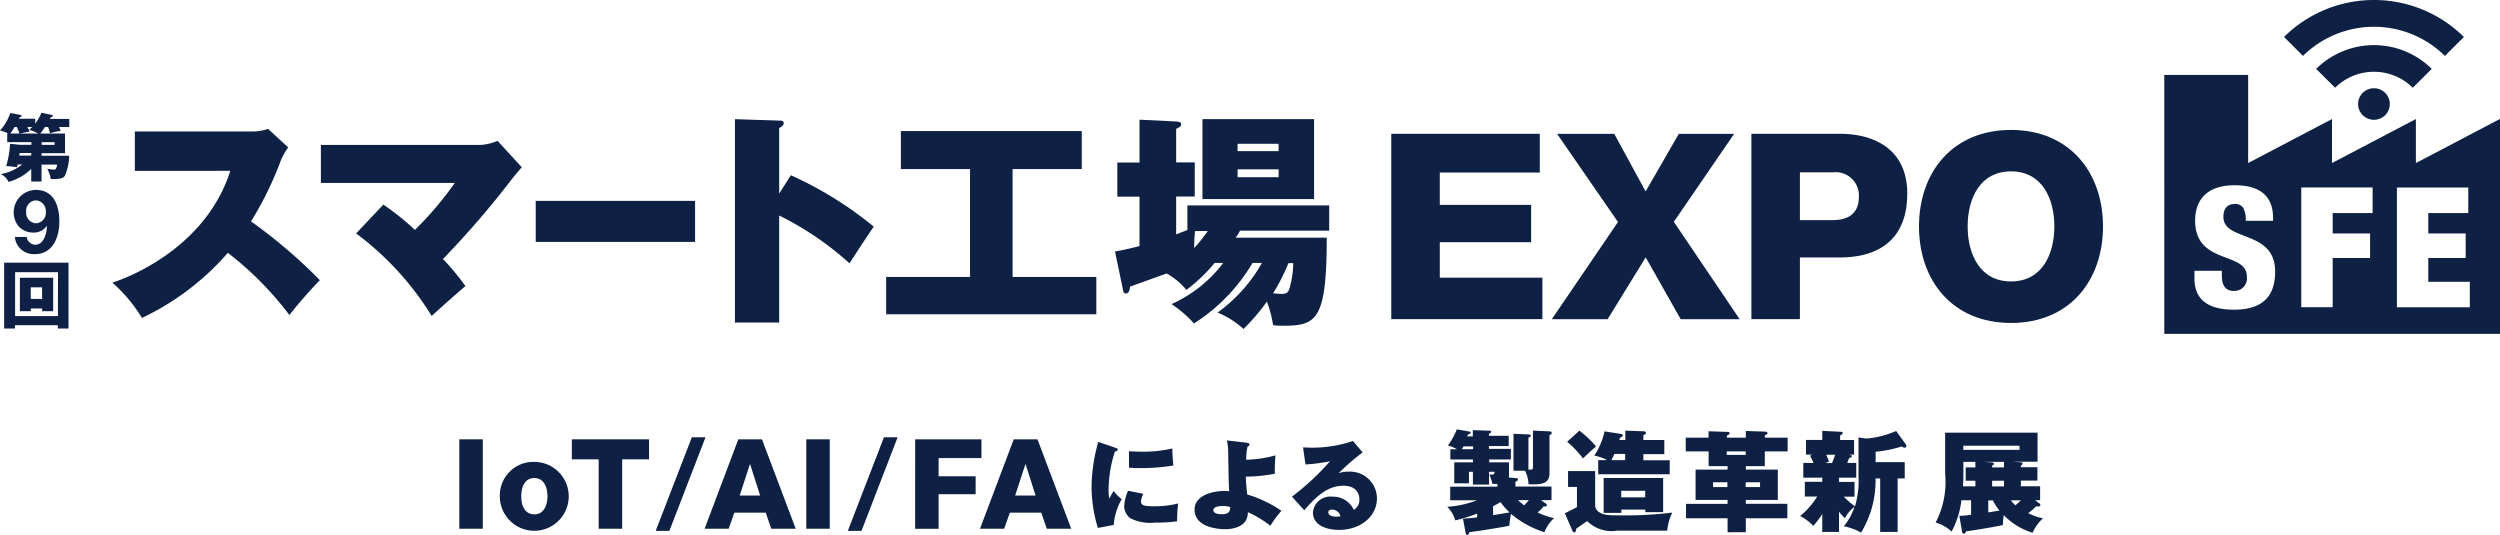 <svg xmlns="http://www.w3.org/2000/svg" xmlns:xlink="http://www.w3.org/1999/xlink" width="215" height="46" viewBox="0 0 215 46"><defs><clipPath id="a"><rect width="215" height="46" fill="none"/></clipPath></defs><g transform="translate(0 0)"><g transform="translate(0 0)" clip-path="url(#a)"><path d="M15.818,19.631V16.244H25.8a4.289,4.289,0,0,0,1.475-.22l1.732,1.588a5.452,5.452,0,0,0-.711,1.335,29.55,29.55,0,0,1-2.485,5.03A44.622,44.622,0,0,1,31.73,29.03a39.553,39.553,0,0,0-2.619,3,28.225,28.225,0,0,0-5.293-5.35,22.56,22.56,0,0,1-7.39,5.6,13,13,0,0,0-2.541-3.033c2.718-.9,8.278-3.74,10.142-9.619Z" transform="translate(-4.222 -4.937)" fill="#0e2144"/><path d="M45.022,22.989a22.98,22.98,0,0,1,2.718,2.173,29.2,29.2,0,0,0,3.429-4.037H39.651V17.859H53.344a4.385,4.385,0,0,0,1.5-.353l2.086,2.272c-.155.177-.566.651-.91,1.093a78.678,78.678,0,0,1-5.87,6.8,20.152,20.152,0,0,1,1.931,2.328c-.455.375-2.231,1.941-2.9,2.57a25.5,25.5,0,0,0-6.5-7.1Z" transform="translate(-12.055 -5.394)" fill="#0e2144"/><rect width="13.704" height="3.53" transform="translate(46.072 17.275)" fill="#0e2144"/><path d="M95.618,19.632a31.8,31.8,0,0,1,7.135,4.423c-.533.761-1.62,2.427-2.087,3.155A26.276,26.276,0,0,0,94.62,23.1v9.2H90.814V14.812l3.739.121c.255,0,.455,0,.455.232,0,.2-.233.331-.388.408V21.21l1.01-1.589Z" transform="translate(-27.609 -4.564)" fill="#0e2144"/><path d="M120.362,28.836h7.212v3.21H109.5v-3.21h7.213V19.559h-5.948V16.294h15.557v3.266h-5.948v9.277Z" transform="translate(-33.29 -5.02)" fill="#0e2144"/><path d="M146.337,27.188a13.78,13.78,0,0,1-2.419,2.305,5.919,5.919,0,0,0-1.7-1.412c-.355.133-3.051,1.093-3.151,1.137,0,.132-.045.585-.356.585-.177,0-.221-.133-.277-.475l-.655-3.133c1.088-.2,1.953-.43,2.108-.474V21.474h-1.908V18.54h1.908V14.855l3.151.155c.222.021.433.055.433.231s-.1.232-.433.408v2.879h1.6v2.934h-1.6v3.255c.655-.254.733-.276.965-.375V22.225H156.2V24.4h-7.668a3.317,3.317,0,0,1-.377.6h7.834c0,7.248-.921,7.578-3.884,7.578-.255,0-.433-.022-.732-.044a9.01,9.01,0,0,0-.533-2.03,17.9,17.9,0,0,1-2.008,2.35,7.637,7.637,0,0,0-2.231-1.412,13.326,13.326,0,0,0,3.817-4.269h-.81a15.478,15.478,0,0,1-5.038,5.207,9.921,9.921,0,0,0-1.931-1.665,11.458,11.458,0,0,0,4.45-3.541H146.3Zm-1.675-2.758c-.078.651-.056,1.114-.078,1.468a12.818,12.818,0,0,0,1.176-1.468ZM154.9,21.684h-9.6V14.811h9.6Zm-3.052-4.754h-3.529v.629h3.529ZM148.323,19.8h3.529v-.673h-3.529Zm4.372,7.391a16.79,16.79,0,0,1-1.32,2.593c.277.022.477.055.71.055.433,0,.566-.1.688-.43a8.1,8.1,0,0,0,.333-2.218Z" transform="translate(-41.889 -4.563)" fill="#0e2144"/><path d="M171.917,16.629h12.772V19.96h-8.6v2.78h7.856v3.21H176.09v3.055h8.822v3.563H171.917V16.629Z" transform="translate(-52.267 -5.123)" fill="#0e2144"/><path d="M197.432,24.2l-5.226-7.567h4.916l2.7,4.953,2.851-4.953h4.76L202.247,24.2l5.66,8.373h-5.072l-3.007-5.317-3.274,5.317h-4.8l5.7-8.373Z" transform="translate(-58.297 -5.123)" fill="#0e2144"/><path d="M216.415,16.629h7.612c2.985,0,5.793,1.357,5.793,5.141s-2.264,5.494-5.793,5.494h-3.44v5.305h-4.172Zm4.172,7.424h2.819c1.309,0,2.252-.54,2.252-2a2,2,0,0,0-2.252-2.107h-2.819v4.1Z" transform="translate(-65.795 -5.123)" fill="#0e2144"/><path d="M245.037,16.151c5.06,0,7.912,3.673,7.912,8.3s-2.852,8.3-7.912,8.3-7.912-3.673-7.912-8.3,2.852-8.3,7.912-8.3m0,13.028c2.7,0,3.728-2.372,3.728-4.733s-1.032-4.732-3.728-4.732-3.728,2.371-3.728,4.732,1.032,4.733,3.728,4.733" transform="translate(-72.091 -4.976)" fill="#0e2144"/><path d="M1.52,18.471c-.011.066-.045.188-.055.231a9.162,9.162,0,0,0-.933-.1,8.206,8.206,0,0,0,.333-1.919l.865.088H2.7V16.54H.622v-.75H.688A2.57,2.57,0,0,0,0,15.548a4.42,4.42,0,0,0,.887-1.512l.866.165s.1.022.1.077c0,.089-.078.1-.156.11a.593.593,0,0,1-.066.144h1.4v.419a4.031,4.031,0,0,0,.532-.938l.843.177c.067.01.134.033.134.1s-.111.1-.189.132a.66.66,0,0,1-.067.122H5.959v.695H5.082c.067.165.1.243.133.342a4.132,4.132,0,0,0-.921.2,4.524,4.524,0,0,0-.155-.54H3.861a4.346,4.346,0,0,1-.4.563h2.13v1.688H3.573v.22H5.948a4.353,4.353,0,0,1-.388,1.754c-.1.122-.267.287-1.2.243a2.523,2.523,0,0,0-.3-.882,3.2,3.2,0,0,0,.577.077c.166,0,.211-.088.278-.43H3.573v1.456H2.685V18.846A4.435,4.435,0,0,1,.732,19.96a1.393,1.393,0,0,0-.665-.673,3.976,3.976,0,0,0,1.842-.827h-.4Zm.832-3.233s.177.331.2.4c-.267.033-.766.154-.877.165a5.022,5.022,0,0,0-.232-.563H1.254c-.145.243-.233.375-.367.563h2.4a4.027,4.027,0,0,0-.766-.32c.089-.077.155-.143.255-.243H2.352Zm.344,2.24H1.686a1.075,1.075,0,0,1-.033.22H2.685v-.22Zm.888-.7H4.694v-.232H3.584Z" transform="translate(0 -4.318)" fill="#0e2144"/><path d="M2.811,27.656a.768.768,0,0,0,.722.661c.788,0,1-1.025,1.02-1.621h-.01a1.375,1.375,0,0,1-1.21.574A1.706,1.706,0,0,1,2.1,26.719,1.932,1.932,0,0,1,3.566,23.6c1.62,0,2.052,1.4,2.052,2.747s-.577,2.779-2.1,2.779A1.632,1.632,0,0,1,1.79,27.645H2.822Zm1.643-2.173a.914.914,0,0,0-.866-.982.882.882,0,0,0-.821.971.9.9,0,0,0,.821,1,.888.888,0,0,0,.866-.982Z" transform="translate(-0.514 -7.27)" fill="#0e2144"/><path d="M1.442,38.025v.286H.51V32.652H6.047v5.659H5.126v-.286Zm3.7-4.556H1.454v3.773H5.138ZM2.807,36.59v.232H1.864V33.943H4.727v2.879H3.783V36.59Zm.966-1.82H2.8v1h.976Z" transform="translate(-0.155 -10.06)" fill="#0e2144"/><rect width="2.02" height="7.689" transform="translate(39.502 37.782)" fill="#0e2144"/><path d="M64.727,57.412a2.962,2.962,0,1,1-2.963,2.968,2.881,2.881,0,0,1,2.963-2.968m0,4.512c.855,0,1.132-.839,1.132-1.555S65.593,58.8,64.727,58.8s-1.121.85-1.121,1.566.255,1.555,1.121,1.555" transform="translate(-18.778 -17.689)" fill="#0e2144"/><path d="M77.3,56.327H74.989v5.968h-2.02V56.327H70.661V54.606H77.3Z" transform="translate(-21.483 -16.824)" fill="#0e2144"/><path d="M84.131,54.351h1.176L82.2,62.4H81.024Z" transform="translate(-24.633 -16.746)" fill="#0e2144"/><path d="M89.952,54.606H92l2.9,7.688H92.8l-.477-1.379h-2.7l-.488,1.379H87.066l2.9-7.688Zm.133,4.832h1.753l-.855-2.691h-.022Z" transform="translate(-26.47 -16.824)" fill="#0e2144"/><rect width="2.02" height="7.689" transform="translate(69.34 37.782)" fill="#0e2144"/><path d="M107.871,54.351h1.176L105.94,62.4h-1.176Z" transform="translate(-31.851 -16.746)" fill="#0e2144"/><path d="M113.086,54.606h5.7v1.611h-3.684v1.566h3.184v1.544h-3.184V62.3h-2.02Z" transform="translate(-34.381 -16.824)" fill="#0e2144"/><path d="M123.991,54.606h2.052l2.9,7.688h-2.1l-.477-1.379h-2.7l-.488,1.379H121.1l2.9-7.688Zm.133,4.832h1.753l-.855-2.691H125Z" transform="translate(-36.819 -16.824)" fill="#0e2144"/><path d="M136.967,55.443c.122.044.166.055.166.133,0,.121-.133.154-.244.176a10.891,10.891,0,0,0-.544,3.32,4.121,4.121,0,0,0,.056.728c.055-.1.322-.574.377-.661a3.347,3.347,0,0,0,.7.706,5.22,5.22,0,0,0-.688,2.218l-1.365.264a12.2,12.2,0,0,1-.544-3.552,14.49,14.49,0,0,1,.578-3.85Zm2.364,3.96a1.771,1.771,0,0,0-.2.629c0,.353.255.43,1.143.43a8.045,8.045,0,0,0,2.053-.243,13.281,13.281,0,0,0-.089,1.533,11.929,11.929,0,0,1-1.875.111,3.764,3.764,0,0,1-2.153-.376,1.318,1.318,0,0,1-.522-1.025,3.721,3.721,0,0,1,.333-1.335l1.3.264Zm-1.221-3.673c.233.011.521.033,1,.033a10.714,10.714,0,0,0,2.718-.276c0,.519.056,1.1.089,1.468a16.7,16.7,0,0,1-2.985.221c-.155,0-.455,0-.832-.033V55.719Z" transform="translate(-41.007 -16.922)" fill="#0e2144"/><path d="M152.157,54.971c.089,0,.177.022.177.132s-.088.143-.166.165a5.861,5.861,0,0,0-.122,1.136,9.8,9.8,0,0,0,2.519-.375c0,.055-.078.993-.045,1.578a13.519,13.519,0,0,1-2.5.254c.022.585.033.684.122,1.533a10.778,10.778,0,0,1,2.941,1.4,10.353,10.353,0,0,0-.954,1.29,9.148,9.148,0,0,0-1.931-1.169,1.479,1.479,0,0,1-.144.651c-.4.816-1.665.816-1.8.816-.166,0-2.641,0-2.641-1.688,0-1.29,1.687-1.6,2.541-1.6a2.238,2.238,0,0,1,.433.022c-.045-.552-.077-3-.088-3.5a4.081,4.081,0,0,0-.111-.871l1.753.2Zm-2.119,5.416c-.1,0-.81,0-.81.353s.633.353.711.353c.721,0,.732-.342.743-.617A1.985,1.985,0,0,0,150.038,60.387Z" transform="translate(-44.879 -16.869)" fill="#0e2144"/><path d="M165.732,55.784a19.4,19.4,0,0,0-2.075,1.8,2.222,2.222,0,0,1,.821-.132,2.316,2.316,0,0,1,2.474,2.294c0,1.555-1.409,2.714-3.273,2.714-.677,0-2.231-.21-2.231-1.5A1.492,1.492,0,0,1,163.1,59.6a1.975,1.975,0,0,1,1.864,1.136,1,1,0,0,0,.477-.915c0-.232-.089-1.158-1.354-1.158-1,0-1.953.408-3.385,2.107L159.64,59.6a21.619,21.619,0,0,0,3.274-3.045,14.658,14.658,0,0,1-2.108.276l-.211-1.468c.166,0,.344.022.621.022a10.761,10.761,0,0,0,3.673-.574l.843,1Zm-2.652,4.931c-.278,0-.31.165-.31.243,0,.3.454.364.688.364a2.121,2.121,0,0,0,.355-.033.739.739,0,0,0-.743-.574Z" transform="translate(-48.534 -16.888)" fill="#0e2144"/><path d="M184.306,55.072v.882h-1.864V56.2h1.7V57.51l.588.044c.067,0,.189.022.189.121,0,.077-.023.089-.222.2v.408H187.8v1.169h-.91l.411.287c.066.044.1.077.1.132,0,.132-.111.132-.278.121a4.4,4.4,0,0,1-.511.519,5.468,5.468,0,0,0,1.409.485,3.309,3.309,0,0,0-.832,1.214,8.337,8.337,0,0,1-2.874-1.578,9.145,9.145,0,0,0-.144,1.026c-1.665.309-2.785.463-3.429.551-.033.088-.088.232-.189.232s-.122-.1-.144-.2l-.222-1.191c.566-.044,1.165-.1,1.221-.111V60.61a15.294,15.294,0,0,1-1.887.585,2.655,2.655,0,0,0-.688-1.169,8.772,8.772,0,0,0,2.564-.563h-2.309V58.293h4.061v-.232h-.433a3.566,3.566,0,0,0-.265-.805h.243c.2,0,.212-.132.2-.242h-.466v1.1h-1.387v-1.1H180.7v.992h-1.265V56.2h1.609v-.243H179.1v-.882h.567a3.022,3.022,0,0,0-.777-.32,6.022,6.022,0,0,0,.766-1.39l1.087.188s.1.044.1.1c0,.11-.122.121-.211.132a.7.7,0,0,1-.089.188h.489v-.54l1.387.044c.088,0,.189,0,.189.1,0,.066-.022.077-.189.165v.176h1.7V54.8h-1.7v.243h1.864Zm-3.251,0V54.83h-.821c-.056.1-.1.154-.144.243Zm1.72,5.669c.233-.033.9-.143,1.42-.231a6.222,6.222,0,0,1-.788-.894c-.123.089-.4.232-.633.364Zm3.419-7.269,1.4.066c.078,0,.222,0,.222.144,0,.1-.044.11-.188.176v3.2c0,.861-.4,1.1-1.81,1.026a2.6,2.6,0,0,0-.3-1.158h-.988V53.748l1.32.055s.166,0,.166.11c0,.089-.077.111-.2.166v2.746h.222c.167,0,.167-.11.167-.209V53.462Zm-1.276,5.979a5.555,5.555,0,0,0,.532.452c.133-.144.156-.165.4-.452Z" transform="translate(-54.37 -16.441)" fill="#0e2144"/><path d="M195.969,57v3.066c.232.74,1.143.74,1.864.74a33.328,33.328,0,0,0,4.772-.232,4.183,4.183,0,0,0-.433,1.555h-4.328a2.981,2.981,0,0,1-2.563-.828c-.144.1-.633.441-.943.662-.022.165-.033.309-.166.309-.089,0-.145-.088-.166-.154l-.644-1.489c.166-.077.855-.419,1.043-.53V58.365h-.766V57Zm-1.354-3.475a9.621,9.621,0,0,1,1.431,1.357c-.122.11-.788.695-1.121,1.037a8.441,8.441,0,0,0-1.365-1.434l1.054-.96m7.767,2.537v1.214h-6.148V56.059H197a3.851,3.851,0,0,0-1.109-.386,6.163,6.163,0,0,0,.887-2.085l1.409.221c.056,0,.155.033.155.121,0,.11-.122.165-.232.2-.022.055-.045.165-.056.2h.51v-.805l1.553.055c.134,0,.222.033.222.132s-.088.143-.222.21v.408h1.8v1.214h-1.8v.529H202.4Zm-4.161,4.269v.265H196.7V57.6h5.115v2.934h-1.531v-.221h-2.064Zm.333-4.269V55.53h-.932c-.088.188-.155.342-.255.529Zm1.72,2.636h-2.064v.563h2.064Z" transform="translate(-58.786 -16.49)" fill="#0e2144"/><path d="M210.264,53.592l1.609.055c.077,0,.2,0,.2.122,0,.088-.045.11-.233.2v.176h1.631V53.57l1.664.055c.111,0,.2.055.2.132s-.033.088-.233.188v.2h1.964v1.18H215.1v1.268h-1.631v.3h2.751V59.5h-2.751v.331h3.572v1.246h-3.572v1.2H211.9v-1.2h-3.573V59.836H211.9V59.5h-2.752V56.89H211.9v-.3h-1.631V55.324H208.3v-1.18h1.964Zm1.62,4.39h-1.232v.408h1.232Zm1.576-2.658h-1.631v.3h1.631Zm0,3.066h1.232v-.408H213.46Z" transform="translate(-63.328 -16.505)" fill="#0e2144"/><path d="M225.815,57.944h1.3v1.268h-.921a6.053,6.053,0,0,0,.965.828,7.87,7.87,0,0,0,.3-2.647V54.117l.665.1a8.2,8.2,0,0,0,2.574-.651l.844,1.169a.325.325,0,0,1,.033.111.137.137,0,0,1-.144.154.671.671,0,0,1-.267-.1,10.971,10.971,0,0,1-2.231.452v.894h2.5v1.4h-.61v4.6h-1.5v-4.6h-.4a8.6,8.6,0,0,1-1.242,4.655,4.977,4.977,0,0,0-1.487-.541,5.041,5.041,0,0,0,.921-1.676,2.736,2.736,0,0,0-.821.982,3.59,3.59,0,0,1-.511-.563v1.743h-1.442V60.7a7.858,7.858,0,0,1-.766,1.026,4.608,4.608,0,0,0-1.132-.85,6.746,6.746,0,0,0,1.464-1.676h-1.065V57.933h1.5V57.58h-1.631V56.311h.877a6.385,6.385,0,0,0-.3-.628l.2-.089h-.544V54.337h1.4v-.783l1.565.077c.1,0,.189.022.189.111s-.122.154-.222.209v.387h1.2v1.257h-.433c.166.044.233.055.233.143s-.045.1-.233.165c-.045.133-.055.166-.155.408h.777V57.58h-1.487v.353Zm-1.132-2.339c.045.1.211.507.244.585l-.3.132h.555c.067-.165.145-.364.267-.717Z" transform="translate(-67.627 -16.5)" fill="#0e2144"/><path d="M248.1,59.855a.186.186,0,0,1,.089.143c0,.088-.067.132-.166.132a.338.338,0,0,1-.177-.033,6.426,6.426,0,0,1-.7.6,4.207,4.207,0,0,0,1.276.441,3.6,3.6,0,0,0-.9,1.247,5.711,5.711,0,0,1-2.474-1.512,4.545,4.545,0,0,0-.078.64v.21c-.676.154-2.563.464-3.162.54-.045.1-.1.2-.2.2s-.134-.055-.156-.176l-.232-1.357a5.689,5.689,0,0,0,1.009-.1V59.59H241.4a7.59,7.59,0,0,1-.844,2.691,3.487,3.487,0,0,0-1.376-.772A7.516,7.516,0,0,0,240,57.34V53.777h7.945v2.5h-2.164l.666.044c.1,0,.211.022.211.121a.153.153,0,0,1-.145.143v.166h1.42V57.9h-1.42v.485h1.654v1.2h-.433l.333.254Zm-5.5-1.941h-.832V56.767h.832v-.475h-1.032V57.6c0,.21-.033.607-.033.794H242.6Zm-1.043-2.659h4.838V54.9h-4.838Zm3.506,1.037h-1.731l.644.044c.1,0,.21.022.21.121s-.1.132-.144.143v.166h1.021Zm-1.354,4.346c.255-.044.743-.122.965-.165a3.837,3.837,0,0,1-.566-.872h-.4Zm.333-2.24h1.021v-.486h-1.021Zm1.609,1.2a3.453,3.453,0,0,0,.388.43,5.071,5.071,0,0,0,.466-.43Z" transform="translate(-72.717 -16.569)" fill="#0e2144"/><path d="M289.072,16.889V13.105l-7.213,3.784V13.105l-7.212,3.784V9.311h-7.212V31.582h28.873V13.094l-7.212,3.784ZM273.437,29.5c-1.775,0-3.406-.529-3.406-2.68v-.662h2.352v.364c0,.783.222,1.368,1.054,1.368a1.081,1.081,0,0,0,1.1-1.225c0-2.217-4.449-.981-4.449-4.832,0-1.643.887-3.033,3.395-3.033s3.307,1.225,3.307,2.813v.243h-2.352a2.1,2.1,0,0,0-.2-1.081.778.778,0,0,0-.743-.364c-.61,0-.976.364-.976,1.114,0,2.151,4.449,1.07,4.449,4.7,0,2.339-1.309,3.276-3.54,3.276Zm11.918-8.306h-3.44v1.754h3.218v2.107h-3.218v4.236h-2.7v-10.3h6.136v2.206Zm8.355,8.1h-6.269v-10.3h6.136v2.2h-3.44v1.754h3.218v2.107h-3.218v2.051h3.573Z" transform="translate(-81.306 -2.869)" fill="#0e2144"/><path d="M296.141,7.652,294.51,9.274a4.748,4.748,0,0,0-6.68,0L286.2,7.652a7.068,7.068,0,0,1,9.942,0" transform="translate(-87.011 -1.728)" fill="#0e2144"/><path d="M297.7,3.177,296.066,4.81a8.681,8.681,0,0,0-12.205,0l-1.631-1.633a11,11,0,0,1,15.468,0" transform="translate(-85.804 0)" fill="#0e2144"/><path d="M293.711,11.366a1.353,1.353,0,0,1,0,1.919,1.372,1.372,0,0,1-1.931,0,1.353,1.353,0,0,1,0-1.919,1.372,1.372,0,0,1,1.931,0" transform="translate(-88.586 -3.38)" fill="#0e2144"/></g></g></svg>